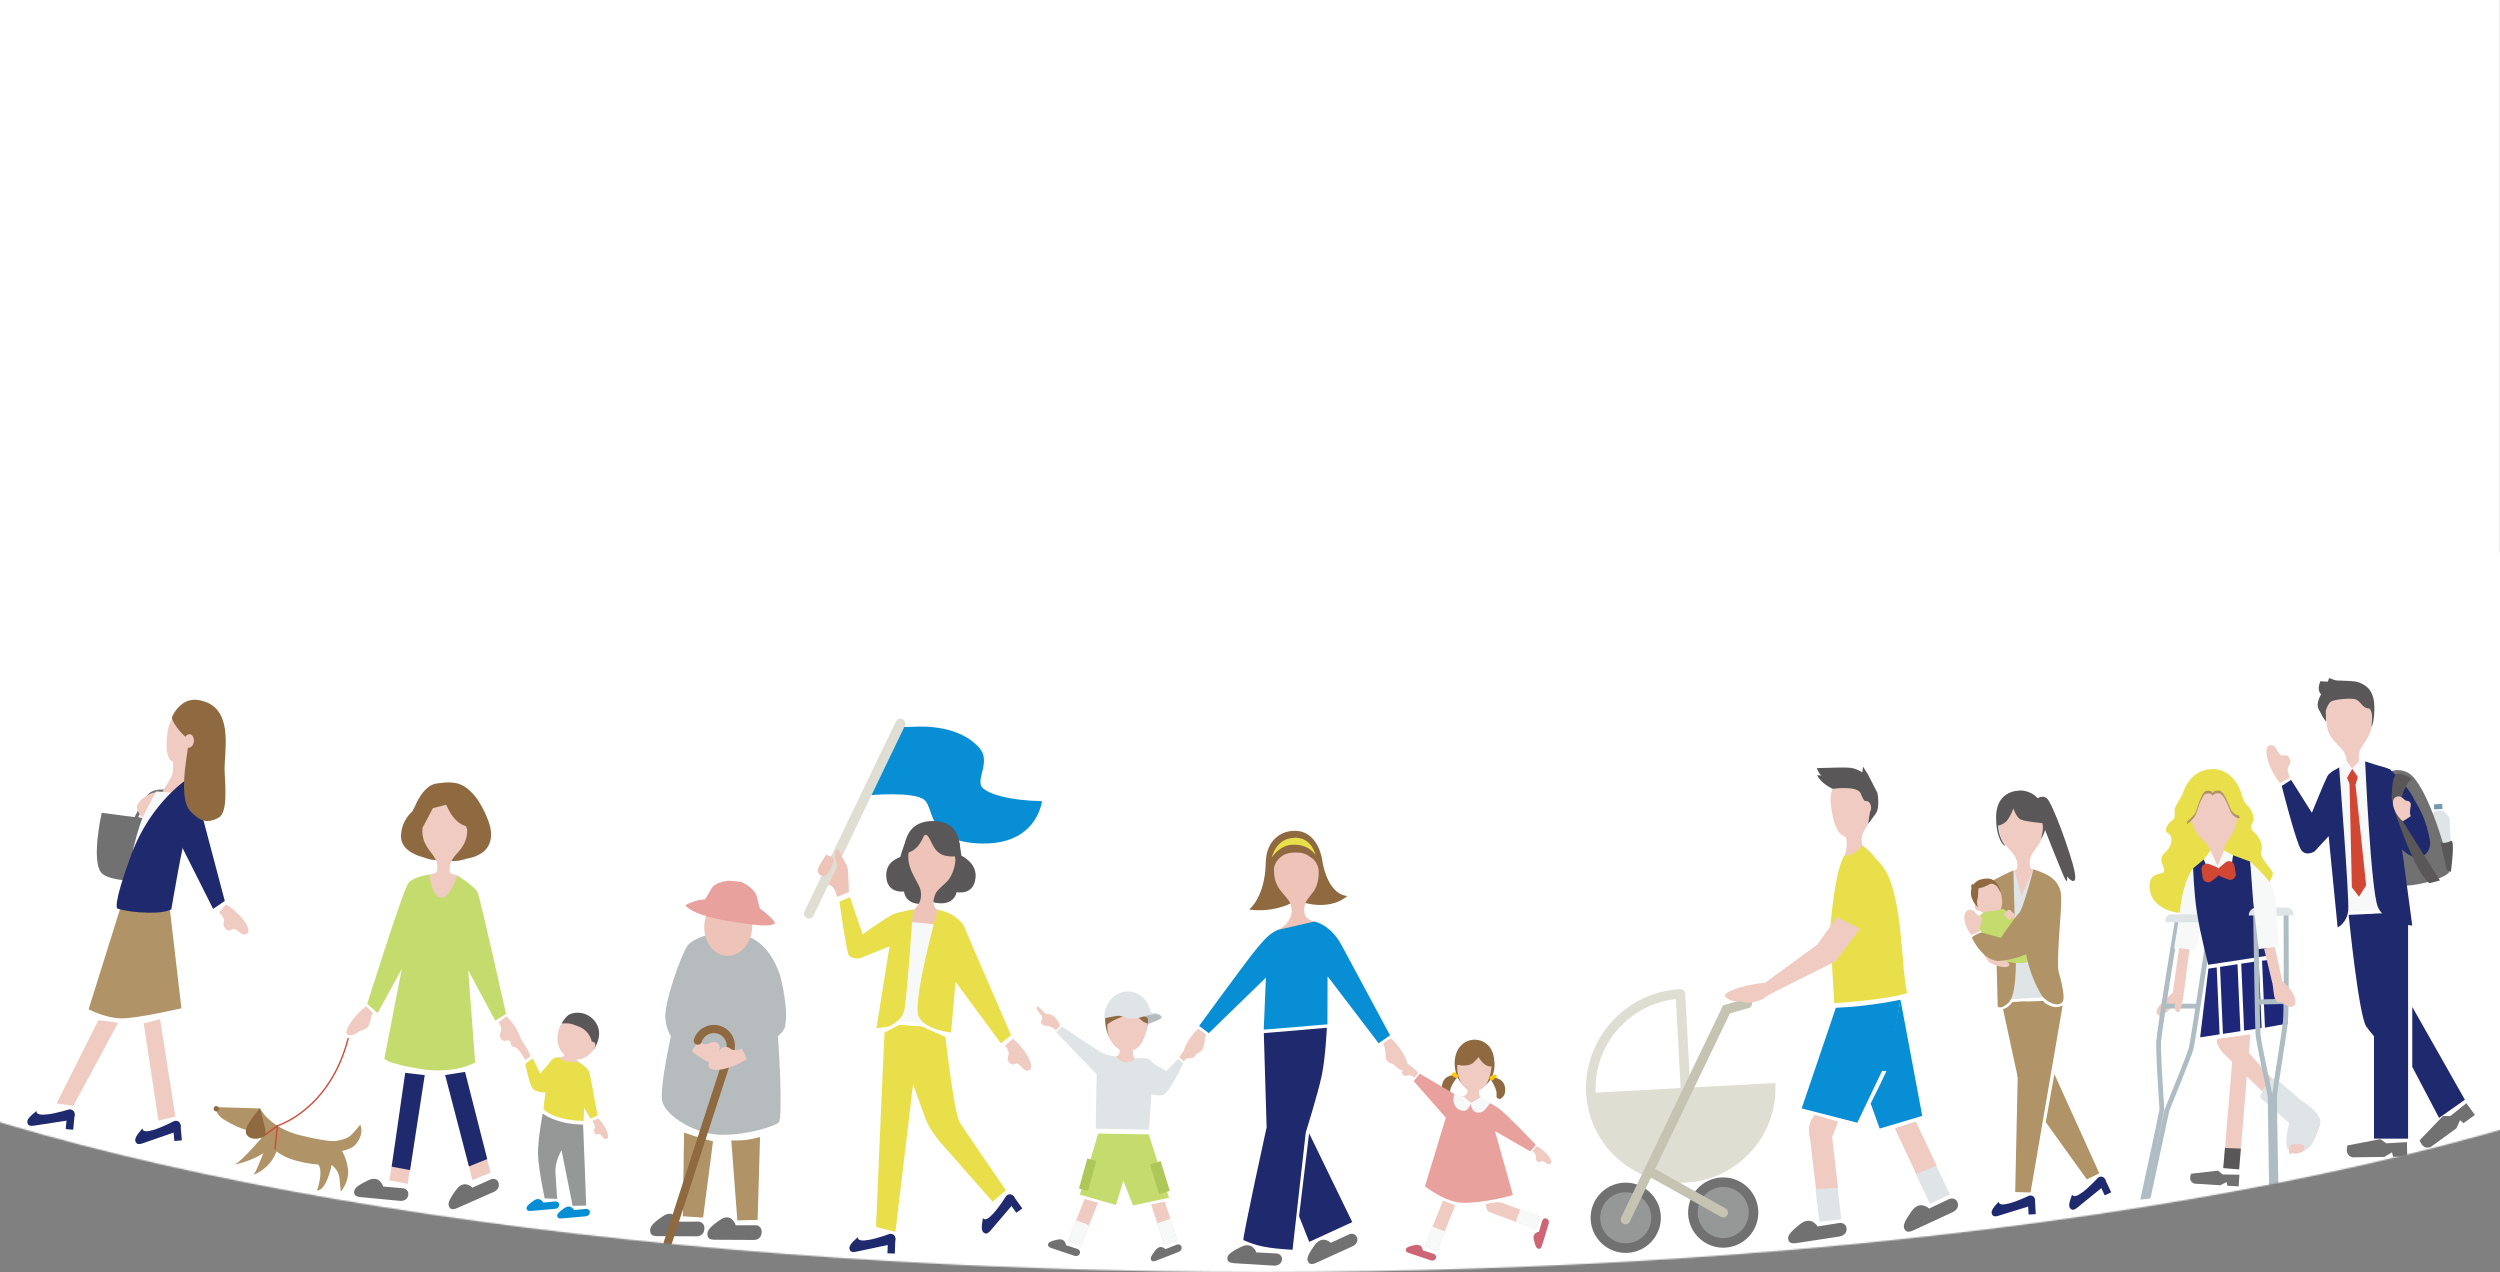 <svg width="1814" height="923" fill="none" xmlns="http://www.w3.org/2000/svg"><rect width="100%" height="100%" fill="#808080" stroke="none"/><mask id="a" style="mask-type:alpha" maskUnits="userSpaceOnUse" x="-293" y="-2" width="2419" height="925"><ellipse cx="916.5" cy="610.272" rx="1209.5" ry="312.728" fill="#fff"/><path fill="#fff" d="M-50-2h1864v458.808H-50z"/></mask><g mask="url(#a)"><path fill="#fff" d="M-152-105h2133v1105H-152z"/><path d="m286.587 831.606-4.144 24.889 13.344 2.473 4.495-27.481-13.695.119Z" fill="#F0CBC1"/><path d="M301.31 584.597s5.899-15.178 15.816-16.133c4.981-.758 11.867-1.463 17.004.754 10.559 4.555 17.26 17.986 20.659 27.655 3.058 8.712 1.711 17.395-5.192 22.04-5.351 3.593-10.923 4.083-10.923 4.083s-6.182 2.646-14.42 1.555-8.838.624-17.539-2.658c0 0-15.813-3.451-15.758-15.002.055-11.551 8.267-18.199 8.267-18.199l2.109-4.068-.023-.027Z" fill="#8F6940"/><path d="M331.949 635.269c-2.122-.412-5.142-1.85-5.142-1.85-.614-.294-1.326-5.222 1.22-9.574 3.312-5.663 11.116-9.625 11.019-22.045l-6.589-14.842-8.571-2.758.023-.292-.525.13-.501-.162-.023.292-8.716 2.177-7.596 14.358c-.954 12.386 6.551 16.871 9.465 22.756 2.239 4.51 1.192 9.398.561 9.642 0 0-3.108 1.223-5.259 1.494-2.152.271.47 9.854.47 9.854l8.912 2.173-.018.219.521-.082.505.114.017-.219 9.035-1.564s3.287-9.386 1.163-9.774l.029-.047Z" fill="#F0CBC1"/><path d="M323.049 581.759s4.732 15.724 16.137 17.946c11.404 2.222 2.144-11.655 2.144-11.655l-18.283-6.266.002-.025Z" fill="#8F6940"/><path d="M367.439 737.442s-3.802 2.882-5.728 4.322c1.378 2.091 2.916 4.93 1.466 7.484-1.45 2.554.678 7.227 4.322 5.727 3.644-1.499 5.17 7.386 9.611 5.092 4.441-2.293-2.42-16.177-9.696-22.627l.025.002Z" fill="#F0CBC1"/><path d="m294.007 778.454-9.806 68.093 13.343 2.474 10.654-68.908-14.191-1.659Z" fill="#1F296D"/><path d="m336.722 830.716 13.413-2.76 5.826 22.958-13.274 5.342-5.965-25.54Z" fill="#F0CBC1"/><path d="m322.995 780.032 14.451-2.262 16.086 63.258-13.275 5.342-17.262-66.338Z" fill="#1F296D"/><path d="M277.981 860.941s-2.348-9.023-11.569-4.169c-7.945 3.877-9.474 5.887-9.44 8.239.025 1.863.917 3.28 4.733 3.63 7.508.715 28.334 2.677 28.334 2.677s5.273.808 6.178-4.139c.556-3.016-1.79-4.621-3.453-4.949l-14.832-1.293.049.004ZM342.763 861.77s-6.1-6.773-12.132 2.029c-5.327 7.316-5.77 9.827-4.685 11.896.85 1.634 2.256 2.43 5.833.852 6.975-3.073 26.328-11.607 26.328-11.607s5.045-1.878 3.637-6.69c-.845-2.931-3.641-3.176-5.275-2.644l-13.731 6.162.025.002Z" fill="#727171"/><path d="M311.314 634.595s5.277 10.381 9.41 11.98c4.134 1.599 11.224-11.306 11.224-11.306l2.007 12.106-10.743 14.208-14.679-4.782 2.805-22.204-.024-.002Z" fill="#F0CBC1"/><path d="M311.318 634.596s2.212 16.332 8.528 16.953c6.316.621 12.106-16.279 12.106-16.279s12.672 7.879 14.624 12.293c1.955 4.39 20.609 88.145 20.609 88.145l-7.873 4.838-19.552-36.405 5.008 66.814s-14.338 8.587-38.816 4.819-27.065-7.596-27.065-7.596l12.625-65.03-17.504 31.938-7.555-6.644s26.163-83.327 29.998-87.871c3.811-4.547 14.865-5.951 14.865-5.951l.002-.024Z" fill="#C4DB6D"/><path d="m265.775 730.151 4.978 5.167c-1.688 1.85-1.261 2.643-2.101 5.833-.763 2.853-1.863 5.312-5.688 6.307-4.575 1.206-4.832 4.466-10.291 3.521-4.926-.854 4.928-15.597 13.126-20.826l-.024-.002Z" fill="#F0CBC1"/><path d="m156.299 803.327 32.413.943s6.48 14.05 29.856 19.69c23.375 5.64 26.247 3.687 26.247 3.687s5.697-.847 8.524-2.852c2.827-2.005 8.061-8.765 8.061-8.765s3.404 6.194-3.395 14.47c-3.346 3.629-9.886 4.606-9.886 4.606s3.54 5.396 4.44 13.84c.9 8.444-5.256 15.718-5.256 15.718s-.552-4.793-1.033-10.168c-.482-5.375-5.612-9.232-5.612-9.232s-3.573 18.594-10.623 18.576c0 0 4.876-13.692.951-18.874 0 0-21.574-1.164-31.648-10.626-10.074-9.462-17.079-14.079-17.079-14.079s-5.493.742-19.633-7.768c-6.192-3.745-6.327-9.166-6.327-9.166Z" fill="#B09367"/><path d="M192.684 822.431s-17.295 20.301-21.77 22.102c-4.476 1.801 21.421-3.719 27.733-15.144 6.313-11.424-5.938-6.956-5.938-6.956l-.025-.002Z" fill="#B09367"/><path d="M193.547 830.48s-7.3 19.278-9.493 21.945c0 0 12.717-4.48 16.974-18.098 3.442-8.248-7.455-3.869-7.455-3.869l-.026.022Z" fill="#B09367"/><path d="M156.788 806.402a1.903 1.903 0 1 0 .3-3.795 1.903 1.903 0 0 0-.3 3.795Z" fill="#8F6940"/><path d="m191.118 824.339 10.163-7.472-1.743 16.804" stroke="#D14734" stroke-linecap="round" stroke-linejoin="round"/><path d="M188.712 804.246s-13.573 14.083-9.649 19.264c3.924 5.182 13.37 2.133 13.624-1.079.253-3.211-3.975-18.185-3.975-18.185Z" fill="#8F6940"/><path d="M201.273 816.866s37.993-11.445 51.314-63.274" stroke="#D14734" stroke-linecap="round" stroke-linejoin="round"/><path d="M433.278 755.639c-2.331 9.07-10.519 14.789-18.317 12.778-4.007-1.027-7.133-3.917-8.892-7.68-1.678-3.56-2.139-7.954-1.009-12.345 2.332-9.07 10.519-14.789 18.317-12.778 7.798 2.011 12.231 10.979 9.901 20.025Z" fill="#F0CBC1"/><path d="M419.192 744.563c9.828 3.591 10.36 12.349 10.36 12.349l1.176 4.646s8.531-11.004.669-20.879c-7.244-8.406-16.903-5.765-19.015-4.121-1.643 1.266-3.245 3.27-4.889 6.102 4.162-.308 6.101-.375 11.699 1.903Z" fill="#595757"/><path d="M409.419 766.045s-.904 1.226-3.618 1.183c-2.2-.051 3.396 5.361 6.23 6.368 4.429 1.573 8.149-2.76 8.149-2.76s-2.504-1.152-1.769-3.64c.971-3.302-7.071-4.696-7.071-4.696l-1.921 3.545Z" fill="#F0CBC1"/><path d="M405.826 767.206s.73 3.779 14.38 3.608c0 0 6.52 3.624 7.682 8.122.584 2.225 5.72 30.515 5.72 30.515l-5.126 2.289-4.674-7.787-.331 9.472s-14.274-.294-22.976-4.506c-5.589-2.694-6.183-4.479-6.183-4.479l3.804-30.816s.965-6.95 7.728-6.416l-.024-.002Z" fill="#E9DF4B"/><path d="M393.744 807.993s9.642 7.812 29.359 7.998c0 0 2.18 54.888 2.243 58.737l-9.839.276-8.056-40.296s-4.819 7.698-4.406 15.81c.412 8.111 1.282 19.417 1.282 19.417l-9.102-.376s-4.596-21.784-4.845-31.963c-.248-10.204 3.387-29.576 3.387-29.576l-.023-.027Z" fill="#969797"/><path d="M434.047 811.591s-2.694.938-4.148 1.68c-.305.147.212.727.425 1.135.896 1.369 1.903 3.186.939 4.848-.939 1.665.438 4.687 2.816 3.724 2.377-.963 3.367 4.794 6.251 3.308 2.883-1.486-1.571-10.504-6.283-14.695Z" fill="#F0CBC1"/><path d="M416.447 877.992s-2.358-4.863-7.33-1.118c-4.328 3.037-5.018 4.329-4.757 5.672.212 1.045.89 1.759 3.208 1.551l17.182-1.508s3.241-.112 3.248-3c.017-1.761-1.547-2.423-2.574-2.431l-8.979.858.002-.024ZM394.206 872.564s-2.358-4.862-7.329-1.117c-4.328 3.036-5.018 4.328-4.757 5.671.212 1.045.89 1.76 3.207 1.551l17.183-1.508s3.241-.112 3.248-3c.017-1.761-1.547-2.423-2.574-2.431l-8.979.858.001-.024Z" fill="#078ED4"/><path d="m399.961 769.877-8.036 9.06-5.348-11.023-5.429 3.954s2.798 15.424 5.75 18.35c3.995 3.963 14.952 1.939 14.952 1.939l5.273-11.286-7.162-10.994Z" fill="#E9DF4B"/><path d="M384.849 766.235s-2.022 2.044-3.454 2.813c-.307.171-.372-.25-.637-.614-.869-1.391-5.371-8.87-7.269-8.702-1.899.169-4.099-2.355-2.222-4.117 1.878-1.761-2.954-5.056-.397-7.057 2.557-2.002 12.13 11.631 13.981 17.653l-.002.024ZM430.894 761.233c1.354-1.765 1.436-3.973.184-4.933-1.251-.959-3.363-.306-4.716 1.459-1.353 1.765-1.435 3.974-.184 4.933 1.252.959 3.363.306 4.716-1.459Z" fill="#F0CBC1"/><path d="m510.178 883.464-14.724-.929.915-60.777s5.461 2.021 10.65 3.517a582.594 582.594 0 0 0 10.335 2.863l-7.177 55.352.001-.026Z" fill="#B09367"/><path d="M488.193 745.726s-10.325 44.053-7.479 54.089c2.847 10.035 24.064 23.592 43.213 23.632 19.15.04 38.144-6.304 41.21-9.007 3.066-2.702.004-64.441-2.151-76.185-2.154-11.744-69.139-17.725-69.139-17.725l-5.654 25.196Z" fill="#B6BBBE"/><path d="m552.636 736.434-14.216 24.402 3.494 7.434s26.025-16.341 27.566-22.644c3.245-13.182-3.42-37.961-3.42-37.961-8.958-25.89-24.355-28.234-24.355-28.234l-27.791-1.17s-11.198 2.773-14.994 7.766c-3.795 4.993-17.038 40.149-16.121 52.984.917 12.834 9.231 19.15 9.231 19.15l9.977 4.516 6.956-7.181 43.647-19.063.026.001Z" fill="#B6BBBE"/><path d="M527.072 693.569c9.585.605 17.959-8.464 18.703-20.257.745-11.793-6.422-21.844-16.007-22.449-9.586-.605-17.959 8.465-18.704 20.258-.744 11.793 6.423 21.843 16.008 22.448Z" fill="#EEC3B8"/><path d="m502.029 762.678 4.4-6.936c2.53 1.379 5.889 2.887 8.702.981 2.787-1.907 8.351.096 6.96 4.428-1.365 4.308 8.94 5.238 6.726 10.534-2.214 5.296-18.715-1.283-26.764-8.98l-.024-.027Z" fill="#F0CBC1"/><path d="m549.703 885.146-14.68.369-4.393-57.962s6.297.042 10.439-.382c4.141-.425 10.423-2.162 10.423-2.162l-1.764 60.139-.025-.002Z" fill="#B09367"/><path d="M533.904 889.077s-3.15-10.054-11.916-3.571c-7.595 5.235-8.918 7.692-8.681 10.374.194 2.146 1.191 3.656 5.051 3.672l28.516.149s5.335.387 5.8-5.375c.298-3.512-2.193-5.091-3.882-5.3l-14.913.05.025.001ZM492.34 886.453s-3.15-10.054-11.916-3.571c-7.595 5.235-8.919 7.692-8.682 10.374.195 2.146 1.192 3.657 5.052 3.672l28.515.149s5.335.387 5.801-5.375c.298-3.512-2.194-5.091-3.882-5.299l-14.914.049.026.001Z" fill="#727171"/><path d="M484.317 904.896a2.445 2.445 0 0 1-.727-.148 2.98 2.98 0 0 1-1.922-3.753l45.16-139.19a9.144 9.144 0 0 0-.543-7.095 9.322 9.322 0 0 0-5.397-4.634c-2.365-.758-4.865-.586-7.096.543a9.32 9.32 0 0 0-4.633 5.397c-.506 1.569-2.209 2.401-3.752 1.897-1.568-.505-2.402-2.183-1.897-3.752 1.26-3.857 3.948-7.015 7.594-8.842a15.228 15.228 0 0 1 11.639-.891 15.128 15.128 0 0 1 8.843 7.594c1.854 3.622 2.152 7.756.891 11.639l-45.16 139.189a2.977 2.977 0 0 1-3.025 2.044l.025.002Z" fill="#8F6940"/><path d="m541.911 768.27-3.493-7.435c-2.683 1.05-6.205 2.123-8.756-.121-2.525-2.242-8.296-.955-7.461 3.517.812 4.446-9.528 4.073-7.998 9.605 1.53 5.532 18.728 1.081 27.681-5.543l.027-.023Z" fill="#F0CBC1"/><path d="m551.795 661.17-40.798-7.58 5.739-9.62c2.788-3.532 9.146-4.858 12.882-4.902l8.131.768c5.926 2.685 11.367 7.042 11.869 12.763l2.204 8.547-.027.024Z" fill="#E8A19C"/><path d="M562.51 669.72c-3.049 3.237-14.838 1.68-32.365-1.128-16.595-2.673-28.593-6.555-32.939-11.757 9.945-5.443 17.557-4.099 17.557-4.099 10.291-.468 7.393-3.242 15.24-1.603 0 0 18.485 5.739 22.842 9.138 0 0 6.822 5.003 9.691 9.451l-.026-.002Z" fill="#E8A19C"/><path d="M773.466 903.525s-.22-5.427-6.317-4.007c-5.218 1.066-6.393 1.997-6.675 3.314-.222 1.073.106 1.974 2.336 2.741l16.464 5.529s3.023 1.197 4.203-1.457c.715-1.641-.46-2.877-1.401-3.289l-8.635-2.833.025.002Z" fill="#727171"/><path d="m786.99 869.946-11.975 30.35 9.308 3.725 12.337-31.269-9.67-2.806Z" fill="#F0CBC1"/><path d="m774.978 900.295 9.321 3.717 5.948-14.918-9.321-3.716-5.948 14.917Z" fill="#F7F8F8"/><path d="M845.643 906.383s-3.657-4.033-7.407.991c-3.317 4.156-3.63 5.619-2.996 6.83.498.958 1.362 1.441 3.542.605l16.194-6.325s3.099-1.015 2.292-3.834c-.487-1.721-2.178-1.897-3.175-1.623l-8.426 3.357-.024-.001Z" fill="#727171"/><path d="m835.282 873.977 9.459 28.942 9.522-3.109-9.111-27.942-9.87 2.109Z" fill="#F0CBC1"/><path d="m844.745 902.836 9.536-3.123-4.997-15.262-9.536 3.123 4.997 15.262Z" fill="#F7F8F8"/><path d="M1057.45 779.877s-5.29-.242-8.36 2.252c-3.06 2.494-3.67 8.252-1.97 10.816 1.71 2.565 2.7 2.438 4.05 1.835 1.36-.602.73-1.296 1.18-4.082.48-2.982 4.34-8.394 4.85-8.691.51-.296.27-2.129.27-2.129l-.02-.001ZM1081.79 781.483s5.29.242 8.11 3.005c2.83 2.764 2.91 8.553.98 10.951-1.93 2.399-2.91 2.182-4.2 1.458-1.3-.724-.6-1.357-.8-4.173-.2-3.013-3.56-8.755-4.04-9.097-.47-.342-.07-2.145-.07-2.145l.02.001ZM957.41 630.931l-14.829 4.492-18.14-3.341" fill="#8F6940"/><path d="M939.641 602.84c-9.2-.174-20.902 5.913-21.23 23.304-.451 24.943-12.084 33.816-12.084 33.816 17.297 2.391 29.89-4.344 29.89-4.344l10.924-.387c20.447 5.121 30.417-5.084 30.417-5.084-15.044-1.599-18.144-25.868-18.144-25.868s-2.382-21.109-19.772-21.461l-.001.024Z" fill="#8F6940"/><path d="M919.035 818.082s-17.826 81.29-16.812 81.731c9.869 4.39 17.453 5.968 35.648 7.022l9.581-85.115s8.904-28.348 11.617-41.371c2.713-13.022 3.7-34.593 3.7-34.593l-45.749 3.89 2.04 68.437-.025-.001Z" fill="#1F296D"/><path d="M947.303 664.567c-1.522-2.802-1.048-6.153-.164-9.338 1.22-2.455 3.193-4.679 5.084-7.276 5.742-6.582 4.547-17.051 4.547-17.051s-.886-5.383-4.533-8.011c-3.646-2.629-5.6-4.048-10.71-4.282-5.11-.233-10.144.546-14.039 4.971-3.92 4.425-3.023 8.504-3.023 8.504-.09 13.265 9.092 17.058 11.774 23.533 1.396 3.387 1.191 7.883.208 9.463-.984 1.58-1.207 5.927-11.182 10.863 0 0 2.195 7.437 17.731 6.892 9.44-.775 10.591-6.557 13.957-12.878-5.304-1.916-8.104-2.586-9.65-5.39Z" fill="#EEC3B8"/><path d="M911.592 908.735s-2.686-8.568-11.797-3.667c-7.862 3.949-9.331 5.925-9.213 8.171.09 1.801 1.04 3.101 4.894 3.351l28.627 1.728s5.339.613 6.074-4.154c.454-2.909-1.966-4.374-3.653-4.623l-14.981-.809.049.003ZM965.65 901.779s-6.383-6.324-12.145 2.3c-5.104 7.177-5.461 9.598-4.294 11.523.915 1.543 2.358 2.274 5.903.664l26.099-11.88s5.013-1.961 3.425-6.515c-.957-2.776-3.78-2.955-5.406-2.389l-13.608 6.32.026-.023Z" fill="#727171"/><path d="M922.862 621.941s3.026-13.403 15.408-13.919c0 0 12.251-2.468 16.362 12.615 0 0-4.296-8.346-17.055-7.674 0 0-7.662-.424-14.716 9.002l.001-.024Z" fill="#E9DF4B"/><path d="m927.268 674.73 26.397-6.031s11.567 1.711 19.842 17.255l35.103 65.272-8.27 5.777-37.042-48.62-.118 34.881-46.215 3.844 1.579-37.744-41.456 40.302-6.997-5.269s36.591-50.199 42.229-56.662c4.834-5.565 8.422-10.275 14.948-13.005Z" fill="#078ED4"/><path d="m981.208 886.758-31.234 14.353-7.369-18.679 7.281-60.132 31.322 64.458Z" fill="#1F296D"/><path d="M1009.17 753.393s-3.84 2.237-5.71 3.777c1.51 2.063 1.83 5.672 1.92 8.655.07 2.244.74 5.229 4.67 5.95 1.96.36 5.55 6.901 9.95 4.37 4.4-2.532-3.18-16.542-10.83-22.752ZM869.506 746.364l5.754 4.449c-1.425 2.101-.946 5.077-1.577 7.56-.846 3.432-2.213 4.798-4.448 5.754-3.69 1.555-3.929 4.079-9.124 3.546-5.195-.533 1.96-14.854 9.395-21.309Z" fill="#F0CBC1"/><path d="M1066.39 788.78c-.35 4.513-7.32-4.546-7.32-4.546-4.7-7.083-3.41-15.444-3.41-15.444l.01-.147c1.23-10.186 8.62-14.526 14.95-14.236 6.34.29 12.97 5.049 13.56 14.826.56 3.226.75 11.409-5.25 17.24 0 0-7.15 5.655-7.55 3.642-1.49.326 10.88-16.169 10.88-16.169l-11.38 2.409-13.41-3.543" fill="#8F6940"/><path d="M1073.01 791.101c8.26-2.404 9.25-17.155 9.25-17.155s-2.89.114-5.47-2.023c-2.59-2.137-3.91-4.906-3.91-4.906s-.82 1.218-4.01 4.223c-3.22 2.98-11.4 1.572-11.4 1.572-.86 9.661 4.58 16.261 7.35 18.037-.17 1.027.24 2.252-1.17 3.492-1.67 1.475-5.17 1.561-10.75 1.946 0 0 3.93 10.495 15.62 11.03 7.14.006 11.5-1.665 14.41-6.062-3.37-.475-6.03-2.762-8.66-4.975-1.14-.963-1.17-3.919-1.26-5.155v-.024Z" fill="#F0CBC1"/><path d="m1049.08 811.031-15.13 49.704s11.35 9.21 22.77 11.481c11.41 2.27 35.72-3.29 41.05-5.164l-13.02-46.338 25.52 14.708 4.18-4.659s-21.11-22.385-27.03-26.545c-3.57-2.527-8.92-5.135-8.92-5.135l-10.79 2.239-13.73-8.26-23.8-14.014-4.43 5.386 23.35 26.574-.02.023Z" fill="#E8A19C"/><path d="m1074.25 796.254-7.19 4.201s.45 5.855 4.33 6.697c4.43.966 6.41-2.341 8.34-4.69 1.06-1.305 1.54-1.997 1.54-1.997l-7.02-4.211Z" fill="#F7F8F8"/><path d="m1061.8 795.488 5.81 4.845s-2.32 6.024-5.5 5.681c-4.48-.476-6.37-2.802-7.15-5.718-.78-2.916.25-6.489.25-6.489 3.74 1.722 4.76 1.4 6.59 1.705v-.024Z" fill="#F7F8F8"/><path d="M1114.95 831.697s-2.11 2.119-3.06 3.381c1.26 1.066 2.97 2.942 2.51 4.817-.45 1.875 1.72 4.436 3.76 2.831 2.02-1.607 4.59 3.73 6.98 1.476 2.39-2.254-4.43-9.755-10.16-12.504l-.03-.001Z" fill="#F0CBC1"/><path d="M1032.39 907.244s-.21-5.154-5.98-3.794c-4.95 1.005-6.05 1.89-6.32 3.133-.22 1 .11 1.876 2.22 2.588l15.59 5.244s2.87 1.141 3.97-1.394c.69-1.544-.44-2.704-1.33-3.114l-8.17-2.688.02.025Z" fill="#CD6575"/><path d="m1033.86 904.195 8.81 3.516 13.2-33.102-8.82-3.516-13.19 33.102Z" fill="#F0CBC1"/><path d="m1033.85 904.174 8.81 3.516 5.63-14.118-8.81-3.517-5.63 14.119Z" fill="#F7F8F8"/><path d="m1087.12 872.154-8.85 1.417s-.36 4.735 2.34 5.868c3.36 1.409 33.41 12.41 33.41 12.41l3.31-8.884-26.65-9.91-3.56-.901Z" fill="#F0CBC1"/><path d="m1103.1 877.685-3.32 8.958 14.26 5.232 3.32-8.909-14.26-5.281Z" fill="#F7F8F8"/><path d="M1116.61 893.814s-5.13.356-3.6 6.089c1.16 4.927 2.04 5.977 3.34 6.233 1 .194 1.88-.16 2.51-2.297 1.28-4.177 4.79-15.735 4.79-15.735s1.06-2.905-1.5-3.934c-1.57-.638-2.7.517-3.07 1.411l-2.44 8.234-.03-.001Z" fill="#CD6575"/><path d="M1029.07 778.554s-1.67 2.164-2.69 3.348c-1.3-.995-3.49-2.277-5.25-1.446-1.73.831-4.69-.756-3.55-3.068 1.14-2.311-4.61-3.706-2.9-6.509 1.7-2.803 10.51 2.647 14.39 7.65v.025Z" fill="#F0CBC1"/><path d="M1082.42 783.924a1.647 1.647 0 1 0-1.57-1.722c-.05.909.66 1.68 1.57 1.722Z" fill="#FCC900"/><path d="M1084.51 782.468c.77.036 1.43-.563 1.47-1.336a1.41 1.41 0 0 0-1.34-1.464 1.411 1.411 0 0 0-1.47 1.336 1.41 1.41 0 0 0 1.34 1.464ZM1055.09 781.393a1.648 1.648 0 1 0 .148-3.292 1.648 1.648 0 0 0-.148 3.292Z" fill="#FCC900"/><path d="M1056.67 782.204c.78.036 1.43-.563 1.47-1.336a1.404 1.404 0 0 0-1.34-1.464 1.396 1.396 0 0 0-1.46 1.336c-.04.773.56 1.429 1.33 1.464Z" fill="#FCC900"/><path d="M805.967 754.315c-5.344-8.049-3.874-17.583-3.874-17.583l.008-.172c1.417-11.605 9.816-16.514 17.039-16.183 5.282.241 10.95 3.356 13.717 9.589.939 2.086-.012 4.578.156 7.368.644 3.673-.999 12.141-4.336 16.198 0 0-8.252 9.791-8.689 7.506l-14.022-6.698.001-.025Z" fill="#8F6940"/><path d="M825.581 738.348c-9.41-4.714-22.008 4.803-22.008 4.803-.971 11.01 5.786 16.686 8.944 18.677-.175 1.149.277 2.573-1.314 3.978-1.899 1.685-5.867 1.775-12.213 2.198 0 0 4.475 11.949 17.767 12.557 8.124.002 13.086-1.913 16.392-6.907-3.84-.545-6.872-3.146-9.86-5.646-1.304-1.094-1.347-4.468-1.43-5.876 8.034-2.34 10.219-14.575 10.728-18.17.11-.783-.294-1.639-.736-1.659-.787-.036-2.638-1.007-3.719-2.14-1.08-1.132-2.551-1.815-2.551-1.815Z" fill="#F0CBC1"/><path d="M837.395 735.195c2.227.299 4.634.951 5.491 2.689.856 1.738-10.133 5.149-10.133 5.149s.352-2.322.396-3.822c-1.486-1.422-4.298-2.905-9.981-3.534l11.075-.995 3.152.513Z" fill="#B6BBBE"/><path d="M810.232 736.39s14.373-3.651 21.242-2.573l10.552 2.353c-7.777-1.66-14.896 3.8-22.614 2.979 0 0-8.427-2.527-9.18-2.759Z" fill="#DFE4E7"/><path d="M835.171 735.364s-17.118.694-22.271 1.394c-5.153.7-11.815 2.119-11.815 2.119l.105-1.226c.481-10.516 8.512-18.691 17.946-18.26 7.075.324 12.924 5.392 15.192 12.34.39 1.151.655 2.369.819 3.608M810.03 766.663s1.684 3.548 6.875 4.179c0 0 5.644-.135 6.358-2.835 0 0 3.073-.451 7.864-.232 4.791.22 12.381 11.375 12.894 17.381l-8.287 5.702-2.059 28.858-38.641-.783.694-39.408-29.352-30.542 4.108-4.243s27.095 18.546 30.627 19.914c3.532 1.368 8.918 2.033 8.918 2.033l.001-.024Z" fill="#DFE4E7"/><path d="M769.311 744.095s-1.684 1.819-3.115 3.501c-1.554-1.548-4.846-3.323-6.797-3.191-2.42.16-5.53-2.346-3.422-4.834 2.083-2.49-6.101-6.557-3.161-9.476.362-.377 5.749 5.63 6.269 5.58 3.757-.32 7.367 2.011 10.226 8.42Z" fill="#F0CBC1"/><path d="m796.841 822.512 36.704.621 14.688 45.971-26.103 5.527-7.014-17.825-5.381 17.529-26.172-7.5 13.278-44.323Z" fill="#C4DB6D"/><path d="m842.134 842.489-7.708 2.379 6.665 21.597 7.708-2.379-6.665-21.597ZM795.463 842.415l-6.518-1.808-6.039 21.78 6.517 1.807 6.04-21.779Z" fill="#ADC759"/><path d="M855.68 767.175s2.006 1.889 3.192 2.879c1.137-1.179 3.107-2.812 4.952-2.235 1.846.552 4.675-2.642 5.259-5.176.584-2.534 1.73-2.826-.397-5.311-2.127-2.486-9.945 4.272-13.006 9.843Z" fill="#F0CBC1"/><path d="m834.492 770.145 11.741 7.061 8.63-8.911 3.646 3.195s-9.882 22.272-15.291 23.181c-5.036.829-8.543-1.621-13.443-1.599-4.457.017 4.741-22.901 4.741-22.901l-.024-.026ZM1487.66 689.131l-30.75 1.649 1.84 34.21 30.75-1.649-1.84-34.21Z" fill="#DFE4E7"/><path d="M1462.65 698.009s.61 24.252-5.35 29.695c-5.97 5.442-7.75 2.46-7.75 2.46l-.89-34.04 14.01 1.908-.02-.023Z" fill="#B09367"/><path d="M1476.8 580.631s4.11-4.58 8.29-1.455c4.18 3.125 17.97 41.546 20.28 53.466 2.32 11.919-4.93 4.378-5.31 3.388-.37-.99.45 5.567-1.4 2.341-1.85-3.226-16.74-41.144-16.74-41.144l-5.1-16.597-.02.001Z" fill="#595757"/><path d="m1466.84 653.082-7.31-10.518s-3.49-9.394-1.37-9.828c2.12-.434 5.14-1.951 5.14-1.951.63-.304 1.25-5.288-1.4-9.628-3.45-5.627-11.37-9.488-11.52-21.992l6.35-15.069 8.59-2.948-.02-.295.53.12.51-.175.01.295 8.85 2.012 7.94 14.303c1.18 12.448-6.28 17.133-9.11 23.098-2.17 4.599-1.02 9.488-.36 9.723 0 0 3.16 1.185 5.32 1.39 2.15.204-.31 9.917-.31 9.917l-9.55 12.039-2.22-.521-.07.028Z" fill="#F0CBC1"/><path d="M1448.36 592.821c.09-14.364 9.07-18.786 16.83-19.202 7.76-.417 17.26 5.083 18.9 18.221l.01.196s.48 6.206-.05 9.165c-.54 3.157-.99 3.969-3.28 7.614 1.68-4.4 1.94-10.226 1.1-11.585 0 0-12.14-.974-15.73-2.629-2.96-1.369-5.31-8.015-5.31-8.015s-1.2 4.3-4.18 8.352c-2.45 3.358-6.75 4.13-6.75 4.13s-.18 7.718 5.1 14.627l-1.32-.594c-.93-1.428-1.86-1.747-3.36-6.273-1.29-3.871-1.92-6.793-1.96-14.007Z" fill="#595757"/><path d="M1453.44 697.124s11.67 3.536 19.5.333c7.83-3.204-.29-11.807-.29-11.807l-19.21 11.474Z" fill="#C4DB6D"/><path d="m1475.4 630.9-8.58 19.031-5.08-18.422-5.11 1.654 3.22 31.106 4.42 3.753 3.74 3.617 12.23-16.148 4.81-17.843s-.86-5.028-9.69-6.721l.04-.027Z" fill="#DFE4E7"/><path d="M1288.22 785.806c2.03 37.919-27.04 70.289-64.96 72.324-37.92 2.034-70.29-27.041-72.32-64.959l137.3-7.366-.02.001Z" fill="#DFDED2"/><path d="M1154.55 797.017a3.496 3.496 0 0 1-3.68-3.301c-2.13-39.76 28.48-73.863 68.26-75.997a3.48 3.48 0 0 1 3.67 3.3l3.61 67.266a3.485 3.485 0 0 1-3.3 3.674 3.468 3.468 0 0 1-3.67-3.3l-3.42-63.68c-34.23 3.659-60.06 33.614-58.2 68.389a3.486 3.486 0 0 1-3.3 3.675l.03-.026Z" fill="#DFDED2"/><path d="M1180.81 905.626c12.14-.651 21.46-11.02 20.81-23.159-.66-12.139-11.02-21.452-23.16-20.8-12.14.651-21.46 11.019-20.8 23.159.65 12.139 11.02 21.451 23.15 20.8Z" fill="#969797"/><path d="M1181 909.089c-14.02.752-26.06-10.055-26.81-24.102-.75-14.048 10.05-26.08 24.08-26.832 14.02-.753 26.05 10.054 26.81 24.102.75 14.047-10.06 26.08-24.08 26.832Zm-2.36-43.96c-10.19.547-18.05 9.293-17.5 19.485.55 10.192 9.29 18.047 19.49 17.5 10.19-.547 18.04-9.293 17.5-19.484-.55-10.192-9.3-18.048-19.49-17.501Z" fill="#727171"/><path d="M1251.54 901.832c12.14-.652 21.46-11.02 20.8-23.159-.65-12.14-11.02-21.452-23.16-20.801-12.13.651-21.45 11.02-20.8 23.159.66 12.139 11.02 21.452 23.16 20.801Z" fill="#969797"/><path d="M1251.73 905.294c-14.03.753-26.06-10.054-26.81-24.102-.75-14.047 10.05-26.08 24.08-26.832 14.02-.752 26.05 10.055 26.8 24.102.76 14.048-10.05 26.08-24.07 26.832Zm-2.36-43.959c-10.19.546-18.05 9.292-17.5 19.484.55 10.192 9.29 18.047 19.48 17.501 10.2-.547 18.05-9.293 17.5-19.485-.54-10.192-9.29-18.047-19.48-17.5Z" fill="#727171"/><path d="M1433.39 659.408c.91 1.331 2.39 1.891 3.32 1.275.93-.616.82-1.251.03-3.548-.52-1.524-2.39-1.891-3.32-1.275-.93.616-.94 2.218-.03 3.548ZM1443.43 698.35s-5.23-6.492-4.77-7.625c2.13.747 3.62 1.776 5.9 1.678 1.72-.092 4.22.143 6.29 2.323 1.04 1.077 7.34 2.783 7.13 5.381-.2 2.597-6.92 2.218-14.55-1.781v.024Z" fill="#F0CBC1"/><path d="m1460.93 631.553.98 37.507-10.51-8.598s-8.7-18.473-6.38-20.691c2.32-2.218 15.93-8.195 15.93-8.195l-.02-.023Z" fill="#B09367"/><path d="M1451.14 645.945s4.49 11.162-1.21 15.532c1.78 1.554 1.04 2.948 1.75 4.24l-8.82 1.705c.71-1.393-.65-2.921-.82-3.749-2.69-.521-8.23-3.327-10.49-11.087 0 0 3.91-9.248 5.72-10.429 1.81-1.181 7.75-2.411 7.75-2.411l2.67.251" fill="#F0CBC1"/><path d="M1431.55 642.218c2.89-3.973 6.42-4.359 9.08-4.675 6.76-.805 9.04 4.466 10.09 6.651 1.05 2.185.99 3.764.99 3.764s-1.84-4.457-3.45-5.479c-.97-.613-2.29-1.429-3.56-1.262-1.62.209-4.05 2.63-8.67 3.174-.98.126-.55 5.374-.88 6.623-.43 1.55-.67 3.656-.67 3.656l.52 3.569s-6.64-6.171-4.5-13.576c0 0-.65-2.009.37-3.172.75-.829.63.68.63.68l.05.047Z" fill="#8F6940"/><path d="m1441.21 661.501 9.59-1.229s.7-1.589 3.43-.331c2.72 1.257 10.04 8.081 10.04 8.081l3.74 3.617-22.92 13.569s-11.69-11.835-10.83-16.832c.87-4.997 6.9-6.872 6.9-6.872l.05-.003Z" fill="#C4DB6D"/><path d="M1495.11 646.541c-3.13-11.432-14.41-13.733-19.71-15.641 0 0-7.39 28.819-10.28 31.51-2.88 2.667-13.28 18.101-13.28 18.101l-14.21-3.942s-5.32 1.69-6.81 3.74c.6 1.987 9.2 18.249 20.85 16.91 11.65-1.34 18.51-4.811 18.51-4.811s2.33 15.318 11.09 29.502c3.24 5.245 12.23 9.368 15.34 4.965 1.97-2.79-.71-13.286-.71-13.286-1.91-9.873-3.12-5.719-2.42-23.12.78-19.746 3.26-37.784 1.58-43.901l.05-.027Z" fill="#B09367"/><path d="M1430.59 678.425s4.1-1.649 6.23-2.798c-.71-1.637.08-4.437.89-6.771.62-1.757.91-4.088-2.37-4.749-1.65-.331-2.86-5.487-7.54-3.611-4.67 1.877-2.16 12.948 2.79 17.953v-.024Z" fill="#F0CBC1"/><path d="m1473.35 865.258-11.12-.29 2.98-138.083 17.33-.61s.49 1.747 5.62 3.762c4.73 1.865 8.48-.454 8.48-.454l-23.27 135.674-.02.001Z" fill="#B09367"/><path d="M1450.28 871.89c-5.06 5.394-5.67 7.348-4.93 9.081.56 1.374 1.66 2.128 4.74 1.175 6.05-1.877 22.82-7.062 22.82-7.062s4.35-1.095 3.6-5.02c-.45-2.414-2.74-2.833-4.13-2.537 0 0-7.89 3.871-14.25 5.592-4.28 1.165-7.84 1.356-7.88-1.203l.03-.026Z" fill="#1F296D"/><path d="m1471.96 881.268 5.18-.278-.59-10.929-5.09 1.948.5 9.259ZM1503.54 866.741c-2.68 6.893-2.5 8.927-1.19 10.261 1.04 1.053 2.33 1.353 4.84-.678 4.91-3.983 18.55-15.059 18.55-15.059s3.62-2.633 1.47-6.014c-1.32-2.072-3.61-1.605-4.77-.828 0 0-5.88 6.522-11.14 10.498-3.52 2.677-6.77 4.181-7.76 1.82Z" fill="#1F296D"/><path d="m1527.17 867.346 4.71-2.198-4.64-9.923-3.99 3.711 3.92 8.41Z" fill="#1F296D"/><path d="m1453.37 732.101 11.43 52.881 4.93-58.34-9.51.412s-3.36 4.835-6.85 5.022v.025ZM1484.4 814.249l29.81 41.526 9.05-4.426-32.6-71.966-6.26 34.866Z" fill="#B09367"/><path d="M1458.09 668.132s-.87-1.505-1.85-1.92c.23-.727-1.21-.921-1.65-1.882-.34-.721-.59-1.717.79-2.161.68-.209.98-2.491 3.08-1.914 2.1.602 1.52 5.46-.37 7.852v.025Z" fill="#F0CBC1"/><path d="M1458.22 661.894c-.31-1.264 2.69.053 3.41 1.467.71 1.415.36 3.035-.82 3.615 0 0-2.02-2.822-2.59-5.082Z" fill="#F0CBC1"/><path d="M1179.66 888.3a3.71 3.71 0 0 1-1.69-.328c-1.75-.842-2.48-2.921-1.63-4.641l73.95-153.886 16.57-4.706a3.514 3.514 0 0 1 4.32 2.404 3.505 3.505 0 0 1-2.4 4.315l-13.56 3.856-72.61 151.054a3.493 3.493 0 0 1-2.95 1.981v-.049Z" fill="#C5C4B2"/><path d="M1250.55 883.339a3.511 3.511 0 0 1-1.9-.44l-53.42-29.915a3.487 3.487 0 0 1-1.34-4.756 3.488 3.488 0 0 1 4.75-1.339l53.43 29.916a3.503 3.503 0 0 1 1.34 4.755 3.477 3.477 0 0 1-2.86 1.779Z" fill="#C5C4B2"/><path d="M1338.47 620.566c1.42-3.401 2.19-9.649.71-13.412-5.99-1.427-8.41-9.401-9.99-18.207-1.9-10.587-.76-14.17 1.72-18.884l3.87-2.646 8.58-2.948-.01-.295.52.12.51-.175.02.294 8.85 2.013 7.93 14.303c.36 10.325-6.27 17.133-9.1 23.098-2.17 4.598-1.02 9.487-.37 9.723 0 0 3.52 3.235 5.22 4.597 5.18 4.155-.18 6.733-.18 6.733l-9.55 12.039-2.22-.521-6.42-15.887-.09.055Z" fill="#F0CBC1"/><path d="M1329.78 572.365s-8.71-3.892-11.3-10.009l3.08.5s-2.13-2.029-3.28-5.538c11.54-.127 21.84-.926 26.11.101 4.27 1.027 6.89 3.103 6.89 3.103l.51-4.264 3.52 5.525 6.94 13.569s2.06 10.332-1.19 14.989c-3.25 4.656-5.57 7.391-5.57 7.391l1.32-8.444-2.93-7.921s-1.44.668-3.81-5.83c-2.85-5.734-20.32-3.146-20.32-3.146l.03-.026Z" fill="#595757"/><path d="M1354.61 590.563c1.82-.097 3.18-2.265 3.04-4.842-.14-2.577-1.72-4.587-3.54-4.49-1.82.098-3.18 2.266-3.04 4.843.14 2.577 1.72 4.587 3.54 4.489Z" fill="#F0CBC1"/><path d="M1351.64 613.603s12.25 10.795 16.62 18.344c12.46 21.424 11.35 72.466 15.59 88.592-14.73 5.026-52.97 7.423-52.97 7.423l-2.99-52.595s3.05-44.152 10.58-54.826c0 0 4.58 2.267 13.17-6.962v.024Z" fill="#E9DF4B"/><path d="m1278.9 714.422 5.39 6.927 47.73-23.915 17.58-23.577-16.79-8.508-14.03 19.915-39.88 29.158Z" fill="#F0CBC1"/><path d="M1286.2 712.897s.84 4.092 1.2 6.684c-3.42 1.415-6.68 4.915-10.33 6.194-4.98 1.745-7.76 2.337-11.2 1.512-5.64-1.396-8.77.495-13.6-3.703-4.7-4.108 18.81-10.787 33.93-10.687Z" fill="#F0CBC1"/><path d="m1378.99 725.455 15.78 84.223-30.89 9.218-6.51-18.196s11.84-23.467 12.83-27.018c.99-3.55 8.77-48.201 8.77-48.201l.02-.026Z" fill="#078ED4"/><path d="m1332.09 731.271-24.8 73.002 40.36 10.371 17.96-37.563 5.24.039 8.07-51.711s-21.91 4.845-46.83 5.838v.024Z" fill="#078ED4"/><path d="m1374.86 818.75 16.07 34.136 14.49-6.713-15.31-32.452-15.25 5.029Z" fill="#F0CBC1"/><path d="m1390.09 851.921 10.29 21.565 14.49-6.713-9.86-20.849-14.92 5.997Z" fill="#DFE4E7"/><path d="m1329.39 825.032 4.28 37.181-15.86 1.738-4.53-38.523s-2.35-7.509 1.39-13.571l1.93-2.986 17.14 4.967-4.35 11.169v.025Z" fill="#F0CBC1"/><path d="m1317.3 862.796 2.9 23.686 15.86-1.738-2.7-22.883-16.06.935Z" fill="#DFE4E7"/><path d="M1318.85 889.928s-4.81-8.485-13.36-1.179c-7.46 5.991-8.54 8.413-7.89 10.792.52 1.893 1.81 3.08 5.96 2.438l30.83-4.732s5.81-.582 5.5-5.812c-.17-3.193-3.08-4.194-4.94-4.094l-16.1 2.587ZM1399.77 876.917s-6.99-6.816-13.16 2.578c-5.49 7.831-5.86 10.462-4.59 12.561 1 1.671 2.59 2.447 6.41.666 7.5-3.481 28.29-13.118 28.29-13.118s5.42-2.163 3.68-7.118c-1.08-3.021-4.14-3.177-5.88-2.542l-14.72 6.947-.03.026Z" fill="#727171"/><path d="m1772.52 588.039-6.09.369-4.31 8.312 2.98-.393 1.42 29.439 12.5-.615-1.58-30.275a5.044 5.044 0 0 0-.96-2.705l-3.96-4.157v.025Z" fill="#DFE4E7"/><path d="M1722.01 571.487s9.32-17.929 24.49-11.19c15.15 6.763 31.58 67.879 30.84 71.912-.74 4.034-20.02 10.33-33 10.477-12.99.148-12.2-5.779-12.3-7.771-.1-1.992-10.03-63.428-10.03-63.428Z" fill="#727171"/><path d="M1725.28 555.624s5.71 1.083 8.31 2.558c2.61 1.476 13.77 13.207 17.12 19.921 3.34 6.714 9.54 13.822 12.64 33.226 0 8.608-6.93 12.223-12.86 10.133-6.52-2.312-11.29-9.518-11.29-9.518l-13.9-56.295-.02-.025Z" fill="#1F296D"/><path d="M1583.82 575.75s4.15-16.674 20.48-17.707c16.33-1.033 21.87 17.019 21.87 17.019s1.42 6.689 4.52 9.37c3.77 3.271 4.87 9.37 4.53 10.772-.35 1.402-3.81 5.214 0 8.337 3.81 3.124 7.28 9.37 5.56 14.24-1.73 4.87 8.68 13.182 8.33 16.33-.34 3.148-3.81 7.993-3.81 7.993l-29.17 18.397-36.44 1.746s-18.06-2.435-19.8-16.675c-1.75-14.24 10.06-10.059 10.42-13.551.37-3.492-5.21-8.337.69-13.551 5.91-5.214 5.56-12.15 2.09-13.896-3.46-1.746-.34-6.935 3.13-9.37 3.47-2.435.34-6.247 2.43-10.059 2.09-3.812 5.22-9.37 5.22-9.37l-.05-.025Z" fill="#E9DF4B"/><path d="M1576.56 720.46s4.89.123 7.99.246c-.91 1.943-1.67 3.222-2.31 4.673-.91 2.263-2.21 3.861-2.71 6.272-.36 1.819.91 0-2.26-1.107-1.57-.566-8.8 9.542-11.85 5.533-3.05-4.008 5.65-10.944 11.14-15.666v.049Z" fill="#F0CBC1"/><path d="m1553 870.483.52-2.411c5.26-24.347 13.18-61.238 13.4-63.181 0-.246-.15-2.435-.37-5.73-.76-11.83-2.31-36.399-1.97-43.31.47-8.78 13.36-87.136 13.92-90.456l.25-1.525 25.9 1.058v13.034c-.49 3.148-11.64 77.446-13.01 83.029-1.38 5.509-16.38 41.982-17.61 45.007l-13.65 63.55-7.38.935Zm28.7-202.998c-1.84 11.215-13.21 80.619-13.62 88.563-.35 6.689 1.25 32.07 1.94 42.891.27 4.304.37 5.731.37 6.075 0 1.353-8.66 41.613-12.94 61.386h.03l13.25-61.583c5.58-13.576 16.43-40.358 17.51-44.662 1.33-5.312 12.37-78.995 12.91-82.562v-9.321l-19.47-.787h.02Z" fill="#AEBCC4"/><path d="M1591.37 630.004s-6.35 7.501-8.83 25.381c-2.48 17.88-5.04 32.734-5.04 32.734l15.44.959 6.52-25.995-8.07-33.054-.02-.025Z" fill="#F7F8F8"/><path d="m1650.64 782.019 19.45 16.748s15.32 8.731 13.5 17.043c-1.94 5.411-3.66 11.043-6.51 15.003-2.56 3.566-7.56 6.419-13.97 4.205-2.46-.861-3.87-.787-4.11-4.255-.47-6.812 1.99-15.813 1.99-15.813s-14.07-12.592-20.9-18.372c0 0 .32-3.615 3.37-7.821 5.7-7.821 7.18-6.763 7.18-6.763v.025Z" fill="#DFE4E7"/><path d="m1608.87 646.015-7.74-10.207s-3.86-9.247-1.77-9.763c2.11-.541 5.06-2.165 5.06-2.165.62-.319 1.04-5.336-1.82-9.567-3.69-5.484-11.75-9.001-12.42-21.495l5.73-15.322 7.21-5.14 1.21 1.55.51.098.49-.197v.296l8.96 1.647 8.5 13.97c1.7 12.395-5.55 17.387-8.14 23.462-1.99 4.673-.64 9.518.03 9.739 0 0 3.22 1.058 5.39 1.181 2.16.123.12 9.936.12 9.936l-9.05 12.444-2.24-.418-.03-.049Z" fill="#F0CBC1"/><path d="M1605.58 577.349s1.08-2.337 4.9-1.623c3.81.713 7.3 12.321 8.7 14.412 2.73 4.082 5.98 3.541 5.98 3.541l-5.98-25.012-13.6-2.73v11.412Z" fill="#B09367"/><path d="M1605.76 577.496s-1.09-2.336-4.9-1.623c-3.81.714-6.74 14.265-8.16 16.306-2.46 3.541-5.98 5.976-5.98 5.976l5.44-29.365 13.6-2.73v11.436Z" fill="#B09367"/><path d="M1605.58 575.333s1.08-2.337 4.9-1.624c3.81.714 7.3 12.322 8.7 14.412 2.73 4.083 5.98 3.542 5.98 3.542l-5.98-25.012-13.6-2.73v11.412Z" fill="#E9DF4B"/><path d="M1605.76 575.48s-1.09-2.337-4.9-1.624c-3.81.714-6.74 14.265-8.16 16.306-2.46 3.542-5.98 5.976-5.98 5.976l5.44-29.365 13.6-2.73V575.48Z" fill="#E9DF4B"/><path d="M1575.58 663.452h22.72v5.755h-27.1v-1.377a4.39 4.39 0 0 1 4.38-4.378Z" fill="#DFE4E7"/><path d="M1594.57 728.281h-25.46v3.492h25.46v-3.492Z" fill="#AEBCC4"/><path d="m1602.43 702.851-6 49.827 14.1-2.139-2.09-48.598-6.01.91ZM1625.65 748.227l-12.69 1.943-2.12-48.598 12.69-1.943 2.12 48.598ZM1628.33 747.809l12.71-1.918-2.11-48.598-12.69 1.943 2.09 48.573ZM1643.45 745.645l16.41-2.976-9.67-46.532-8.85.935 2.11 48.573Z" fill="#1E2679"/><path d="m1621.23 752.113-8.02 95.423 11.48.96 8.19-98.007-11.65 1.624Z" fill="#F0CBC1"/><path d="m1624.37 860.866-8.24-.516-.47-2.656-4.69 2.336-18.7-1.18c-3.02-1.058-3.69-3.542-2.48-7.182l19.67-2.262 3.28 2.754 12.19.197-.54 8.509h-.02Z" fill="#727171"/><path d="m1614.44 832.928-1.23 14.608 11.48.96 1.28-15.076-11.53-.492Z" fill="#595757"/><path d="m1621.39 752.211 27.2 30.594-7.33 8.953-27.66-27.127s-6.1-6.419-5.05-10.551c2.29-.787 12.87-1.869 12.87-1.869h-.03ZM1661.19 831.428s2.95-2.115 7.4-1.279c4.45.836 3.42 2.607 3.42 3.443 0 .836-1.35 2.214-2.04 2.386-.69.172-3.25 1.402-4.8 1.229-1.05-.123-1.52-.811-1.52-.811s-.59 1.107-1.87.885c-1.28-.221-.79-2.681-.79-2.681l.22-3.172h-.02ZM1584.55 720.707s-1.6 13.428-3.96 13.674c-2.36.246-3.02-3.025-2.36-6.198.67-3.172.4-5.263.4-5.263l5.95-2.213h-.03Z" fill="#F0CBC1"/><path d="M1591.36 630.004s.47 17.363 2.73 31.972c2.86 18.322 7.73 34.997 8.1 38.071l44.41-6.763-6.93-21.397-6.94-46.703-12.49-4.624-4.53 10.379-12.49-1.033-4.11-6.321-7.77 6.419h.02Z" fill="#1F296D"/><path d="m1613.75 617.043-4.63 11.387-5.14-11.338-4.84 6.493 1.92 5.362 8.85 2.09 9.25-2.385 1.13-8.067-6.54-3.542Z" fill="#F7F8F8"/><path d="m1616.97 638.194-5.36-2.017c-2.85-1.082-3.49-4.845-1.13-6.788l4.4-3.639c2.36-1.943 5.95-.615 6.44 2.41l.94 5.632c.49 3.025-2.46 5.435-5.31 4.377l.02.025Z" fill="#D14734"/><path d="m1598.28 636.866-.84-5.657c-.44-3.025 2.56-5.41 5.39-4.279l5.31 2.09c2.85 1.132 3.39 4.895 1.01 6.813l-4.48 3.541c-2.38 1.894-5.95.492-6.39-2.533v.025Z" fill="#D14734"/><path d="m1646.51 865.589-1.04-70.093c-.68-3.172-8.33-38.391-8.82-44.982-.5-6.689-1.68-84.529-1.73-87.824v-1.796l25.66-.541v1.82c.02 2.902.49 71.027-.5 79.832-.46 4.205-2.23 15.518-3.93 26.438-1.87 11.977-3.79 24.348-3.91 26.684-.25 4.501 1.01 67.24 1.01 67.855v1.574l-6.74.983v.05Zm-7.97-201.178c.2 11.928 1.25 79.807 1.67 85.833.42 5.878 7.16 37.112 8.54 43.506.44-4.033 2.09-14.658 3.83-25.848 1.7-10.895 3.45-22.159 3.91-26.291.86-7.821.57-66.452.49-77.593l-18.47.393h.03Z" fill="#AEBCC4"/><path d="M1664.24 664.263h-32.56c0-3.172 2.58-5.755 5.75-5.755h21.99c2.65 0 4.79 2.14 4.79 4.796v.959h.03Z" fill="#DFE4E7"/><path d="M1632.76 625.209s10.25 9.001 15.05 16.404c4.79 7.402 5.46 45.326 5.46 45.326l-14.41 1.697-3.94-34.308-2.16-29.119Z" fill="#F7F8F8"/><path d="m1657.6 724.786-19.8.384.07 3.713 19.8-.384-.07-3.713Z" fill="#AEBCC4"/><path d="M1655.58 711.656s-4.03.86-6.74 1.844c.62 1.894.84 9.69 2.09 11.608 1.06 1.624 1.41 2.189 4.85 2.263 1.72.025 4.67 5.165 8.63 2.361 3.96-2.804-2.29-13.797-8.83-18.052v-.024ZM1706.78 576.947l-7.74-10.206s-3.86-9.247-1.77-9.764c2.11-.541 5.06-2.164 5.06-2.164.62-.32 1.04-5.337-1.82-9.567-3.69-5.485-11.75-9.001-12.42-21.495l-1.18-10.625 5.39-6.197 8.73-3.64 1.2 1.549.52.099.49-.197v.295l8.95 1.648 7.63 5.509.88 8.46c1.7 12.395-5.55 17.388-8.14 23.463-1.99 4.672-.64 9.517.03 9.739 0 0 3.22 1.057 5.38 1.18 2.17.123.13 9.936.13 9.936l-9.05 12.445-2.24-.418-.03-.05Z" fill="#F0CBC1"/><path d="M1685.31 520.086s-.83-1.598-3-5.706c-2.16-4.107 1.9-10.6 1.9-10.6s-3.54-2.459-.54-9.517c1.47.221 3.29.295 5.31.295.49 0 .42-2.066 1.3-2.558 1.06.492 3.86 1.672 5.22 1.746 6.39.32 13.05.148 16.33 1.476 5.55 2.287 8.92 5.238 10.45 12.075 1.15 5.19.56 16.749-1.65 20.635 0 0 1.99-13.921-2.39-14.019-4.37-.098-5.36-5.976-10.05-6.689-4.7-.714-14 .344-16.56 1.697-2.55 1.352-4.05 6.886-4.05 6.886l.24 7.944-2.53-3.665h.02Z" fill="#595757"/><path d="m1711.95 551.911-5.17 5.828-4.08-5.828-5.41 4.943 2.7 105.016 42.16-2.657-16.87-103.589-13.33-3.713Z" fill="#F7F8F8"/><path d="m1706.78 557.887-3.79 6.517 1.9 4.353 4.35.271 1.62-5.165-4.08-5.976Z" fill="#D14734"/><path d="m1704.74 565.24 1.77 78.577 5.17 6.813 5.19-8.165-8.17-77.52-3.96.295Z" fill="#D14734"/><path d="M1697.29 556.976s7.4 94.146 6.59 103.442c-.81 9.297-7.69 12.543-7.69 12.543l-6.52-66.207-10.13 10.945s-6.08 4.058-9.72-.812c-3.64-4.87-14.21-46.605-14.21-46.605l6.83-4.403 15.05 23.881s9.72-23.881 11.34-26.733c1.62-2.853 8.41-6.075 8.41-6.075l.05.024ZM1716.15 552.452s4.13 93.407 9.22 105.63c5.1 12.223 24.97 13.502 24.97 13.502l-7.7-57.475-7.99-55.705-18.52-5.952h.02Z" fill="#1F296D"/><path d="M1747.32 663.075h-24.75v163.131h24.75V663.075Z" fill="#1F296D"/><path d="M1704.18 663.812s7.28 73.068 12.81 81.061c5.53 7.993 22.68 25.332 22.68 25.332l-3.35-107.844-32.14 1.476v-.025Z" fill="#1F296D"/><path d="m1746.62 839.24-10.18.123-.81-3.222-5.56 3.321-23.09.295c-3.81-1.009-4.87-4.009-3.71-8.608l23.95-4.624 4.28 3.074 15-.885.15 10.502-.03.024Z" fill="#727171"/><path d="m1750.34 730.609 38.19 67.362-18.74 13.183-19.45-37.063v-43.482Z" fill="#1F296D"/><path d="m1795.76 809.014-8.24 5.976-2.53-2.164-2.63 5.903-18.69 13.551c-3.69 1.377-6.3-.492-8-4.894l16.92-17.585 5.27.049 11.75-9.37 6.18 8.51-.03.024Z" fill="#727171"/><path d="m1654.35 568.216 7.21-4.082c-1.28-2.607-2.61-6.075-.54-8.78 2.04-2.706.32-8.387-4.09-7.206-4.4 1.18-4.82-9.247-10.25-7.28-5.44 1.968.34 18.888 7.7 27.348h-.03Z" fill="#F0CBC1"/><path d="M1739.35 561.576c-3.18 1.279-3.55 8.288-3.99 16.232-.24 4.476 4.18 11.903 4.18 11.903s4.36-21.839 10.8-24.323c-1.43-.959-7.85-5.091-11.02-3.788l.03-.024ZM1736.91 586.415s14.71 46.286 25.85 54.451l7.65-2.017-27.1-43.162-6.4-9.272Z" fill="#595757"/><path d="M1743.55 595.884s3.81-2.263 5.73-3.714c-.96-1.5-.59-4.402-.15-6.837.35-1.82.27-4.181-3.07-4.328-1.67-.074-3.67-4.993-8-2.435-4.32 2.558-.14 13.133 5.49 17.314Z" fill="#F0CBC1"/><path d="m1770.87 611.452 4.43 19.651 3.05 1.623s3.42-24.865-.12-22.528c-2.86 1.894-7.36 1.254-7.36 1.254Z" fill="#595757"/><path d="m1772.1 583.357-6.02.293.18 3.66 6.02-.292-.18-3.661Z" fill="#739CB2"/><path d="m1588.71 688.907-4.16 31.799-7.99-.246 4.6-32.537 7.55.984ZM1650.54 687.136l5.93 26.315-7.65.025-6.03-25.258 7.75-1.082Z" fill="#F0CBC1"/><path d="m112.618 597.325-15.833-2.377.627-1.423c.22-.498 5.573-12.248 10.012-17.166 4.767-5.259 15.489-3.165 15.949-3.072l1.527.316-12.282 23.722Zm-12.399-4.228 11.084 1.659 10.047-19.386c-2.958-.328-9.252-.647-12.174 2.586-3.336 3.688-7.388 11.855-8.957 15.141Z" fill="#727171"/><path d="M106.454 595.906s-9.947-7.456-6.245-12.938c3.701-5.482 11.016-8.401 13.575-8.037 2.56.364-.254 9.017-.254 9.017l-7.079 11.982.003-.024Z" fill="#F0CBC1"/><path d="m73.805 589.776 53.389 7.016-15.15 42.151s-28.171 2.22-37.456-4.654c-9.284-6.875-.783-44.513-.783-44.513Z" fill="#727171"/><path d="m88.13 656.335-23.837 75.992s12.142 6.427 23.562 6.61c11.42.184 43.769-7.325 43.769-7.325l-9.74-83.543-33.754 8.266Z" fill="#B09367"/><path d="M101.258 604.656c1.464-1.912 12.896-24.997 22.197-39.34 2.949-4.564 2.183-11.405 2.07-12.305-4.75-2.546-5.029-9.834-4.418-17.657.761-9.414 2.504-12.19 5.667-15.623l3.859-1.366 7.935-.589.023-.245.449.215.472-.029-.023.245 7.016 3.672 3.537 13.894c-1.991 8.829-9.138 13.123-12.865 17.565-2.865 3.412-2.983 7.822-2.496 8.164 0 0 2.208 4.629 3.348 6.169 3.464 4.673-1.615 4.567-1.615 4.567l-10.787 8.077-1.766-.932-22.579 25.521-.024-.003Z" fill="#F0CBC1"/><path d="M137.486 508.288c-.862.24-7.648 1.48-12.586 11.712-1.335 2.641 7.232 13.203 9.951 14.768 2.718 1.564 4.822 5.467 4.697 6.789-.124 1.323 5.442-17.694 5.442-17.694l-7.502-15.6-.002.025Z" fill="#8F6940"/><path d="m71.378 740.231-30.327 60.413 12.165 1.711 32.534-60.231-14.372-1.893Z" fill="#F0CBC1"/><path d="M26.485 806.093c-6.111 4.836-7.037 6.799-6.575 8.72.376 1.517 1.398 2.478 4.781 1.956 6.592-1.011 24.939-3.833 24.939-3.833s4.713-.471 4.54-4.687c-.103-2.578-2.423-3.389-3.913-3.307 0 0-8.834 2.801-15.73 3.636-4.647.551-8.393.199-8.042-2.485Z" fill="#1F296D"/><path d="m47.68 819.25 5.437.51 1.08-11.508-5.6 1.252-.916 9.746Z" fill="#1F296D"/><path d="m104.267 742.53 11.89-2.984 11.101 70.629-12.282 2.946-10.709-70.591Z" fill="#F0CBC1"/><path d="M103.302 818.793c-5.146 5.865-5.689 7.963-4.892 9.743.657 1.42 1.821 2.171 5.062 1.068 6.308-2.199 23.823-8.261 23.823-8.261s4.544-1.302 3.624-5.44c-.554-2.522-2.989-2.899-4.431-2.54 0 0-8.189 4.344-14.83 6.413-4.453 1.385-8.215 1.723-8.354-1.007l-.002.024Z" fill="#1F296D"/><path d="m126.503 827.914 5.454-.476-1.018-11.508-5.3 2.244.864 9.74Z" fill="#1F296D"/><path d="m163.894 656.289-4.871 5.841c1.927 1.836 4.206 4.397 3.306 7.4-.899 3.003 2.448 7.344 5.864 4.899 3.416-2.446 7.155 6.402 11.184 2.952 4.054-3.448-6.411-16.164-15.483-21.092Z" fill="#F0CBC1"/><path d="m124.873 575.207-11.566-.988s-4.843 8.956-8.689 16.5c-3.846 7.543-8.267 26.47-8.267 26.47l20.14-12.707 8.407-29.273-.025-.002Z" fill="#F7F8F8"/><path d="M136.842 564.597s-27.288 17.001-41.547 55.456C81.04 658.484 85.19 659.27 85.19 659.27s10.473 3.429 27.045 2.935c8.248-.238 12.077-2.348 12.077-2.348s8.592-50.969 10.658-53.763c2.066-2.795 8.741-25.734 8.741-25.734l-6.868-15.763Z" fill="#1F296D"/><path d="m143.708 580.36 19.391 73.359-8.449 5.802-26.658-53.07 15.716-26.091Z" fill="#1F296D"/><path d="M130.657 518.367s6.022 3.48 7.142 10.749c1.121 7.269-10.548 48.389.518 59.704 5.927 6.066 10.942 9.476 20.171 4.588 6.679-3.523 5.089-21.309 4.492-33.889-.597-12.58 6.799-42.664-13.785-50.206-17.912-6.548-18.538 9.054-18.538 9.054Z" fill="#8F6940"/><path d="M136.737 542.529c1.92.18 3.683-1.866 3.937-4.571.254-2.705-1.097-5.043-3.017-5.224-1.921-.18-3.683 1.866-3.937 4.571-.254 2.704 1.096 5.043 3.017 5.224Z" fill="#F0CBC1"/><path d="M609.376 625.02s4.43.808 5.368 3.598c.938 2.79 1.191 18.71 1.191 18.71l-8.625 3.492s-1.134-8.942-7.499-9.188l9.538-16.587.027-.025Z" fill="#EEC3B8"/><path d="m653.652 527.544-23.02 49.495s32.754-3.047 40.178 3.461c7.423 6.507 1.491 30.756 41.694 31.566 14.905.294 24.754-3.864 31.232-9.198 10.981-9.062 12.304-21.53 12.304-21.53-24.454-.611-38.507-5.131-43.123-9.745-5.498-5.516 6.493-18.949-2.252-28.873-13.923-15.835-38.752-15.976-48.337-15.352l-8.701.175.025.001Z" fill="#078ED4"/><path d="M696.275 611.746s.835 6.101 1.33 9.128c3.798 2.034 11.104 6.956 10.246 15.974-1.256 13.414-13.738 10.46-13.738 10.46s-1.39 10.272-15.291 7.748c-9.545-1.745-.554-20.011-.554-20.011l8.369-18.01 9.663-5.288-.025-.001Z" fill="#595757"/><path d="M657.406 609.406s-3.447 9.378-4.148 12.359c-3.942 1.735-10.323 4.549-10.188 13.605.22 13.471 12.892 11.487 12.892 11.487s.596 10.349 14.649 8.902c9.651-1.005 2.094-19.909 2.094-19.909l-6.958-18.601-8.366-7.844.025.001Z" fill="#595757"/><path d="M677.768 657.157c-1.078-3.127-.006-6.451 1.44-9.557 1.669-2.307 4.064-4.229 6.448-6.559 7.004-5.747 7.577-16.638 7.577-16.638s.013-5.634-3.249-8.973c-3.263-3.338-5.917-9.891-11.075-11.008-5.158-1.117-12.322-.475-14.336 7.454-1.504 5.933-5.145 5.13-5.145 5.13-2.382 13.524 6.954 22.017 8.568 29.091.851 3.704-.14 8.256-1.42 9.711-1.28 1.455-2.265 5.853-13.28 9.151 0 0 .942 7.966 16.923 10.112 9.784.836 14.168-5.726 18.702-11.569-6.571-1.528-10.05-3.217-11.127-6.344l-.026-.001Z" fill="#EEC3B8"/><path d="M656.192 619.074s8.447.453 13.509-11.131c2.795-6.369 5.137 2.314 8.095 6.941 3.222 5.045 7.098 6.367 12.724 6.584 3.616.14 5.883-1.787 5.883-1.787s3.395-23.25-18.302-23.934c-24.218-.78-21.91 23.352-21.91 23.352l.001-.025Z" fill="#595757"/><path d="m641.659 739.395 36.576 4.291 3.943-72.514-22.018-2.277-18.501 70.5Z" fill="#F7F8F8"/><path d="M680.387 660.011s-19.08 68.336-13.615 78.032c5.465 9.695 23.334 11.124 23.334 11.124l3.254-36.769 32.878 44.638 7.342-5.913-32.587-75.35s-2.095-11.784-20.579-15.786l-.027.024ZM662.523 659.807s-4.488 64.156-6.245 72.707c-1.758 8.55-11.675 12.477-11.675 12.477l-8.66 1.094 9.48-59.375-21.573 8.654s-6.929 1.16-8.484-3.489c-1.554-4.649-6.302-37.571-6.302-37.571l7.603-3.429 9.283 27.053s18.301-13.088 22.39-14.639c4.088-1.551 14.208-3.481 14.208-3.481l-.025-.001ZM652.408 743.609l16.578 1.2 17.045 7.592s6.177 55.388 10.43 62.131c4.253 6.742 33.469 49.148 33.469 49.148l-9.677 8.296-38.864-44.155s-7.278-8.95-9.786-15.981c-2.508-7.032-9.083-24.981-9.083-24.981l-12.794 107.002-14.087-3.653 3.614-84.486 2.533-56.429 10.648-5.709-.026.025Z" fill="#E9DF4B"/><path d="M622.427 897.653c-5.729 5.083-6.544 7.04-5.952 8.899.453 1.47 1.515 2.353 4.78 1.663 6.427-1.359 24.215-5.109 24.215-5.109s4.592-.716 4.19-4.836c-.234-2.534-2.555-3.184-4.015-3.011 0 0-8.513 3.242-15.239 4.41-4.518.795-8.209.653-8.005-1.991l.026-.025Z" fill="#1F296D"/><path d="m643.925 909.395 5.346.206.437-11.329-5.413 1.525-.37 9.598ZM713.219 883.816c-1.437 7.517-.854 9.579.71 10.685 1.266.89 2.641.943 4.804-1.6 4.246-4.987 16.05-18.835 16.05-18.835s3.19-3.371.375-6.411c-1.739-1.852-3.966-.969-5.026.061 0 0-4.76 7.746-9.366 12.795-3.088 3.374-6.104 5.553-7.547 3.305Z" fill="#1F296D"/><path d="m737.41 879.98 4.378-3.12-6.604-9.255-3.362 4.536 5.588 7.839Z" fill="#1F296D"/><path d="m734.809 753.695-5.547 5.013c1.629 2.052 3.484 4.852 2.203 7.658-1.281 2.806 1.369 7.472 5.038 5.574 3.668-1.898 6.07 7.22 10.487 4.407 4.418-2.812-4.025-16.6-12.156-22.625l-.025-.027Z" fill="#F0CBC1"/><path d="M586.872 666.503a3.504 3.504 0 0 1-1.414-.361c-1.802-.86-2.56-3.03-1.701-4.808l66.301-137.805c.86-1.802 3.031-2.56 4.808-1.676 1.802.86 2.56 3.031 1.701 4.808l-66.302 137.805a3.606 3.606 0 0 1-3.393 2.037Z" fill="#DFDED2"/><path d="M599.382 620.403s5.601.878 5.497 3.577c-.104 2.699-3.046 9.571-5.806 11.071-2.761 1.5-5.886-.762-5.782-3.461.104-2.698 6.091-11.187 6.091-11.187ZM614.746 628.618s-5.94-10.606-6.12-11.888c-.18-1.282-2.757.098-2.848 2.44-.09 2.342 1.909 10.68 1.909 10.68l7.033-1.207.026-.025Z" fill="#EEC3B8"/></g></svg>